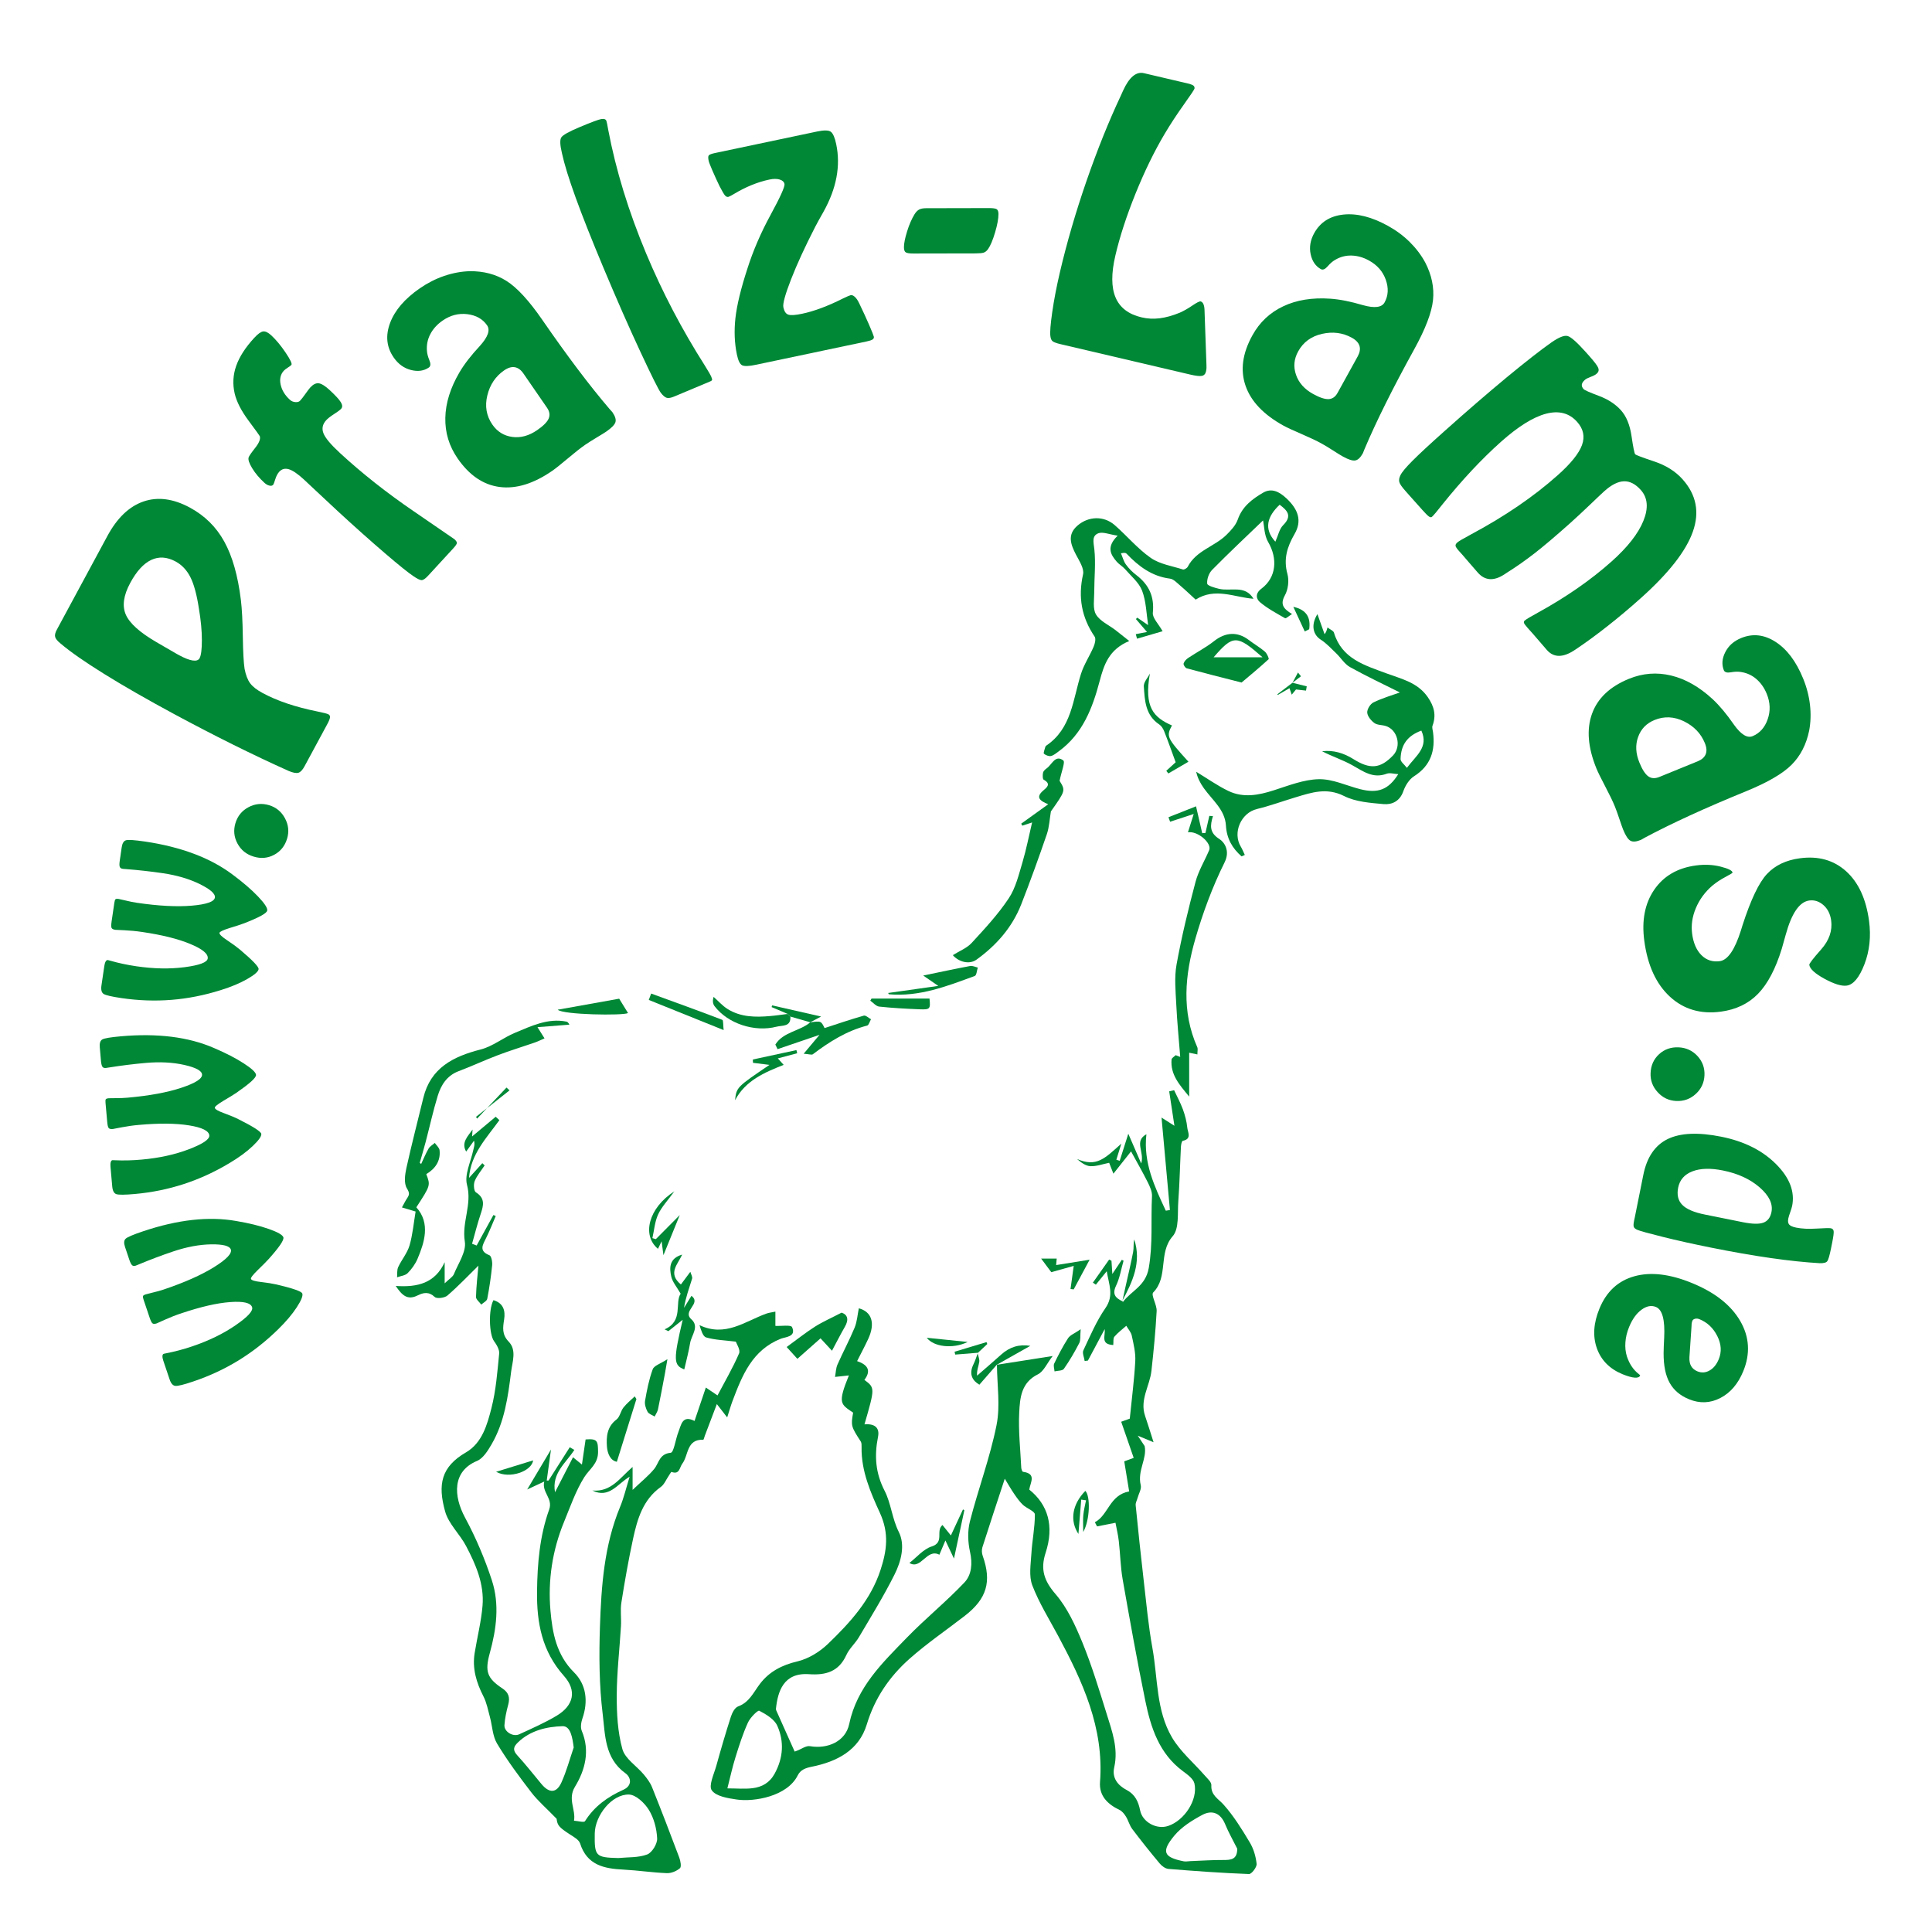 <?xml version="1.0" encoding="utf-8"?>
<!-- Generator: Adobe Illustrator 16.0.3, SVG Export Plug-In . SVG Version: 6.00 Build 0)  -->
<!DOCTYPE svg PUBLIC "-//W3C//DTD SVG 1.1//EN" "http://www.w3.org/Graphics/SVG/1.1/DTD/svg11.dtd">
<svg version="1.1" id="Ebene_1" xmlns="http://www.w3.org/2000/svg" xmlns:xlink="http://www.w3.org/1999/xlink" x="0px" y="0px"
	 width="100px" height="100px" viewBox="0 0 100 100" enable-background="new 0 0 100 100" xml:space="preserve">
<rect fill="#FFFFFF" width="100" height="100"/>
<g>
	<polygon fill="#008836" points="58.085,67.341 58.092,67.349 58.093,67.349 	"/>
	<path fill="#008836" d="M50.598,70.037c0.002,0.007,0.004,0.014,0.006,0.021c0.005-0.014,0.009-0.027,0.014-0.04L50.598,70.037z"/>
	<path fill="#008836" d="M53.329,69.661c-0.578-0.095-1.07,0.057-1.509,0.453c-0.41,0.37-0.831,0.728-1.246,1.09
		c-0.024-0.271,0.077-0.485,0.112-0.711c0.021-0.138-0.048-0.29-0.082-0.435c-0.07,0.188-0.131,0.38-0.219,0.561
		c-0.258,0.528-0.033,0.854,0.307,1.053c0.332-0.38,0.623-0.714,0.914-1.048c0.001,0-0.02,0.021-0.02,0.021
		c0.007-0.001,0.014-0.002,0.02-0.004c0-0.002,0-0.005,0-0.008C52.168,70.316,52.731,69.999,53.329,69.661z"/>
	<path fill-rule="evenodd" clip-rule="evenodd" fill="#008836" d="M21.798,60.249c0.126-0.267,0.237-0.543,0.385-0.798
		c0.07-0.12,0.212-0.196,0.322-0.293c0.086,0.125,0.233,0.245,0.247,0.379c0.06,0.563-0.228,0.958-0.688,1.236
		c0.222,0.584,0.222,0.584-0.515,1.717c0.754,0.831,0.403,1.854,0.063,2.664c-0.115,0.272-0.303,0.534-0.513,0.744
		c-0.127,0.127-0.361,0.146-0.547,0.214c0.016-0.177-0.012-0.375,0.058-0.527c0.177-0.382,0.47-0.724,0.586-1.117
		c0.165-0.562,0.214-1.158,0.316-1.76c-0.281-0.085-0.46-0.138-0.708-0.212c0.104-0.187,0.177-0.34,0.271-0.479
		c0.124-0.186,0.128-0.274-0.016-0.511c-0.159-0.262-0.099-0.707-0.024-1.049c0.267-1.214,0.583-2.417,0.875-3.626
		c0.377-1.561,1.55-2.147,2.959-2.508c0.64-0.163,1.187-0.619,1.781-0.864c0.83-0.342,1.706-0.779,2.675-0.579
		c0.093,0.021,0.158,0.176,0.142,0.156c-0.521,0.041-1.068,0.085-1.647,0.13c0.169,0.27,0.267,0.425,0.365,0.58
		c-0.172,0.073-0.341,0.159-0.518,0.22c-0.625,0.217-1.26,0.408-1.879,0.643c-0.689,0.261-1.358,0.573-2.048,0.834
		c-0.609,0.23-0.912,0.717-1.085,1.283c-0.239,0.787-0.416,1.593-0.625,2.389c-0.094,0.358-0.202,0.714-0.303,1.07
		C21.75,60.207,21.773,60.227,21.798,60.249z"/>
	<path fill-rule="evenodd" clip-rule="evenodd" fill="#008836" d="M61.977,54.577c-0.188-0.038-0.315-0.065-0.425-0.089
		c0,0.739,0,1.453,0,2.271c-0.512-0.618-0.979-1.143-0.912-1.919c0.007-0.079,0.138-0.149,0.212-0.224
		c0.079,0.03,0.159,0.06,0.236,0.089c-0.07-0.908-0.162-1.815-0.205-2.725c-0.034-0.686-0.106-1.394,0.016-2.06
		c0.261-1.437,0.606-2.86,0.981-4.273c0.15-0.57,0.475-1.093,0.706-1.642c0.152-0.356-0.584-1.007-1.098-0.925
		c0.103-0.325,0.198-0.629,0.299-0.948c-0.454,0.15-0.838,0.275-1.223,0.401c-0.029-0.078-0.057-0.155-0.084-0.233
		c0.489-0.194,0.978-0.387,1.427-0.565c0.124,0.542,0.223,0.966,0.319,1.39c0.055-0.003,0.111-0.008,0.168-0.011
		c0.066-0.294,0.133-0.589,0.2-0.884c0.063,0.004,0.124,0.009,0.188,0.013c-0.148,0.486-0.191,0.858,0.34,1.19
		c0.23,0.144,0.568,0.587,0.264,1.201c-0.627,1.262-1.125,2.606-1.516,3.962c-0.536,1.858-0.724,3.752,0.101,5.608
		C62.009,54.289,61.977,54.404,61.977,54.577z"/>
	<path fill-rule="evenodd" clip-rule="evenodd" fill="#008836" d="M23.016,65.33c0,0.163,0,0.327,0,0.491c0,0.143,0,0.284,0,0.604
		c0.233-0.226,0.417-0.328,0.479-0.48c0.227-0.554,0.649-1.164,0.564-1.681c-0.165-1.002,0.385-1.918,0.114-2.934
		c-0.142-0.531,0.193-1.191,0.321-1.792c0.033-0.148,0.097-0.29,0.04-0.495c-0.129,0.179-0.258,0.357-0.406,0.563
		c-0.269-0.466,0.086-0.79,0.332-1.142c-0.007,0.097-0.013,0.195-0.024,0.359c0.436-0.365,0.828-0.694,1.221-1.021
		c0.064,0.058,0.128,0.118,0.191,0.177c-0.659,0.918-1.485,1.755-1.57,2.987c0.244-0.27,0.466-0.515,0.687-0.76
		c0.04,0.039,0.08,0.077,0.12,0.115c-0.177,0.27-0.396,0.522-0.516,0.814c-0.067,0.165-0.043,0.512,0.063,0.579
		c0.49,0.308,0.396,0.68,0.25,1.114c-0.172,0.509-0.301,1.032-0.448,1.549c0.079,0.03,0.158,0.061,0.237,0.09
		c0.289-0.526,0.579-1.053,0.868-1.579c0.04,0.019,0.08,0.037,0.12,0.054c-0.166,0.385-0.317,0.775-0.503,1.148
		c-0.174,0.351-0.38,0.661,0.177,0.881c0.103,0.041,0.158,0.346,0.141,0.52c-0.058,0.581-0.143,1.161-0.254,1.734
		c-0.022,0.116-0.202,0.201-0.31,0.3c-0.096-0.133-0.276-0.268-0.272-0.397c0.014-0.563,0.082-1.125,0.125-1.618
		c-0.522,0.512-1.037,1.057-1.603,1.545c-0.145,0.127-0.549,0.179-0.658,0.076c-0.309-0.288-0.585-0.229-0.889-0.079
		c-0.527,0.265-0.81-0.014-1.13-0.492C21.621,66.64,22.521,66.411,23.016,65.33z"/>
	<path fill-rule="evenodd" clip-rule="evenodd" fill="#008836" d="M49.317,49.439c0.344-0.217,0.727-0.363,0.975-0.632
		c0.679-0.737,1.369-1.48,1.92-2.309c0.361-0.542,0.52-1.23,0.712-1.87c0.198-0.662,0.327-1.345,0.497-2.058
		c-0.147,0.048-0.325,0.107-0.504,0.166c-0.021-0.034-0.04-0.067-0.061-0.102c0.445-0.32,0.891-0.639,1.4-1.006
		c-0.454-0.183-0.654-0.368-0.257-0.711c0.173-0.148,0.43-0.337,0.026-0.556c-0.063-0.033-0.063-0.246-0.038-0.364
		c0.018-0.087,0.11-0.172,0.191-0.229c0.271-0.191,0.44-0.723,0.857-0.408c0.11,0.083-0.098,0.588-0.191,1.056
		c0.31,0.506,0.31,0.506-0.45,1.584c-0.066,0.395-0.083,0.809-0.212,1.184c-0.417,1.216-0.854,2.427-1.323,3.625
		c-0.467,1.19-1.284,2.118-2.312,2.86C50.174,49.941,49.625,49.792,49.317,49.439z"/>
	<path fill-rule="evenodd" clip-rule="evenodd" fill="#008836" d="M41.934,52.916c0.563-0.074,0.563-0.074,0.746,0.297
		c0.689-0.224,1.355-0.452,2.032-0.644c0.098-0.027,0.246,0.121,0.371,0.187c-0.066,0.113-0.112,0.306-0.201,0.328
		c-1.057,0.272-1.953,0.837-2.81,1.485c-0.058,0.045-0.189-0.008-0.474-0.028c0.342-0.407,0.595-0.708,0.819-0.977
		c-0.691,0.235-1.431,0.487-2.171,0.74c-0.038-0.08-0.076-0.159-0.114-0.238c0.407-0.658,1.262-0.688,1.808-1.151
		C41.94,52.915,41.934,52.916,41.934,52.916z"/>
	<path fill-rule="evenodd" clip-rule="evenodd" fill="#008836" d="M35.418,70.881c-0.564-0.217-0.569-0.495-0.082-2.569
		c-0.307,0.244-0.523,0.418-0.74,0.589c-0.065-0.031-0.131-0.063-0.196-0.095c0.989-0.425,0.512-1.386,0.831-1.843
		c-0.205-0.358-0.419-0.6-0.484-0.878c-0.111-0.473-0.104-0.956,0.563-1.147c-0.231,0.512-0.762,0.967-0.067,1.547
		c0.158-0.212,0.294-0.396,0.489-0.657c0.035,0.128,0.12,0.261,0.09,0.358c-0.152,0.493-0.333,0.979-0.417,1.508
		c0.127-0.205,0.253-0.408,0.385-0.623c0.537,0.413-0.498,0.773-0.005,1.216c0.429,0.385,0.001,0.822-0.065,1.232
		C35.648,69.962,35.528,70.397,35.418,70.881z"/>
	<path fill-rule="evenodd" clip-rule="evenodd" fill="#008836" d="M41.272,70.333c-0.235-0.26-0.393-0.435-0.555-0.612
		c0.529-0.384,0.978-0.743,1.46-1.051c0.407-0.257,0.853-0.451,1.384-0.728c0.303,0.102,0.393,0.347,0.167,0.737
		c-0.216,0.373-0.411,0.76-0.665,1.235c-0.18-0.195-0.376-0.408-0.593-0.642C42.103,69.598,41.713,69.943,41.272,70.333z"/>
	<path fill-rule="evenodd" clip-rule="evenodd" fill="#008836" d="M32.941,72.415c-0.331,1.062-0.662,2.122-1.013,3.247
		c-0.328-0.061-0.486-0.415-0.513-0.786c-0.037-0.519,0.004-1.031,0.495-1.403c0.175-0.132,0.213-0.433,0.36-0.62
		c0.168-0.213,0.387-0.387,0.584-0.577C32.883,72.322,32.913,72.368,32.941,72.415z"/>
	<path fill-rule="evenodd" clip-rule="evenodd" fill="#008836" d="M40.911,52.618c0.029,0.542-0.409,0.444-0.718,0.524
		c-1.138,0.295-2.521-0.158-3.209-1.065c-0.084-0.111-0.113-0.266-0.047-0.479c0.238,0.21,0.451,0.456,0.716,0.624
		c0.68,0.429,1.446,0.436,2.215,0.368c0.302-0.025,0.602-0.072,0.903-0.109C40.817,52.526,40.864,52.572,40.911,52.618z"/>
	<path fill-rule="evenodd" clip-rule="evenodd" fill="#008836" d="M45.974,51.396c0.838-0.118,1.663-0.234,2.591-0.366
		c-0.313-0.215-0.527-0.362-0.78-0.536c0.875-0.182,1.651-0.348,2.431-0.494c0.122-0.024,0.263,0.051,0.395,0.081
		c-0.049,0.149-0.063,0.399-0.154,0.433c-1.437,0.53-2.871,1.091-4.451,0.949C45.996,51.461,45.988,51.427,45.974,51.396z"/>
	<path fill-rule="evenodd" clip-rule="evenodd" fill="#008836" d="M32.049,51.692c0.194,0.314,0.326,0.528,0.457,0.743
		c-0.241,0.142-3.383,0.091-3.638-0.173C29.985,52.061,31.033,51.873,32.049,51.692z"/>
	<path fill-rule="evenodd" clip-rule="evenodd" fill="#008836" d="M34.546,70.351c-0.068,0.395-0.099,0.584-0.134,0.771
		c-0.116,0.608-0.227,1.217-0.354,1.822c-0.027,0.131-0.114,0.25-0.173,0.376c-0.126-0.08-0.304-0.131-0.366-0.245
		c-0.091-0.167-0.163-0.392-0.131-0.571c0.096-0.552,0.205-1.111,0.398-1.633C33.854,70.684,34.178,70.591,34.546,70.351z"/>
	<path fill-rule="evenodd" clip-rule="evenodd" fill="#008836" d="M33.703,51.426c1.229,0.448,2.46,0.892,3.682,1.36
		c0.06,0.021,0.038,0.255,0.071,0.531c-1.357-0.546-2.616-1.052-3.875-1.56C33.622,51.648,33.663,51.538,33.703,51.426z"/>
	<path fill-rule="evenodd" clip-rule="evenodd" fill="#008836" d="M49.914,78.173c-0.172,0.8-0.344,1.599-0.537,2.499
		c-0.163-0.344-0.3-0.635-0.443-0.938c-0.11,0.259-0.21,0.497-0.312,0.739c-0.655-0.349-0.949,0.803-1.551,0.425
		c0.38-0.293,0.721-0.717,1.152-0.853c0.682-0.217,0.188-0.803,0.559-1.111c0.141,0.175,0.31,0.384,0.435,0.54
		c0.197-0.422,0.412-0.885,0.627-1.348C49.867,78.143,49.891,78.159,49.914,78.173z"/>
	<path fill-rule="evenodd" clip-rule="evenodd" fill="#008836" d="M45.111,51.684c0.999,0,1.998,0,3,0
		c0.056,0.537,0.032,0.578-0.507,0.557c-0.7-0.028-1.401-0.065-2.097-0.14c-0.163-0.018-0.309-0.199-0.461-0.307
		C45.066,51.758,45.089,51.721,45.111,51.684z"/>
	<path fill-rule="evenodd" clip-rule="evenodd" fill="#008836" d="M59.519,34.863c-0.315,1.756,0.197,2.271,1.142,2.687
		c-0.304,0.563-0.271,0.638,0.853,1.877c-0.354,0.206-0.696,0.406-1.041,0.607c-0.036-0.045-0.071-0.091-0.106-0.138
		c0.207-0.187,0.412-0.375,0.485-0.442c-0.214-0.583-0.395-1.101-0.597-1.609c-0.052-0.131-0.141-0.273-0.253-0.348
		c-0.721-0.479-0.751-1.243-0.798-1.975C59.191,35.311,59.408,35.083,59.519,34.863z"/>
	<path fill-rule="evenodd" clip-rule="evenodd" fill="#008836" d="M33.946,64.138c0.37-0.372,0.74-0.744,1.239-1.247
		c-0.325,0.799-0.585,1.439-0.845,2.077c-0.021-0.159-0.05-0.373-0.095-0.719c-0.101,0.209-0.144,0.3-0.188,0.39
		c-0.846-0.696-0.494-2.116,0.848-2.976c-0.343,0.476-0.66,0.804-0.841,1.197c-0.172,0.374-0.203,0.813-0.296,1.225
		C33.828,64.103,33.888,64.122,33.946,64.138z"/>
	<path fill-rule="evenodd" clip-rule="evenodd" fill="#008836" d="M41.262,54.516c-0.316,0.084-0.632,0.168-1.003,0.266
		c0.094,0.104,0.166,0.183,0.304,0.336c-0.997,0.393-1.98,0.812-2.517,1.831c0.074-0.673,0.083-0.681,1.783-1.831
		c-0.299-0.037-0.578-0.072-0.855-0.106c-0.002-0.058-0.004-0.113-0.007-0.172c0.752-0.162,1.504-0.324,2.256-0.487
		C41.235,54.407,41.249,54.461,41.262,54.516z"/>
	<path fill-rule="evenodd" clip-rule="evenodd" fill="#008836" d="M55.935,68.802c-0.031,0.356,0.005,0.563-0.072,0.714
		c-0.238,0.46-0.5,0.912-0.798,1.336c-0.074,0.104-0.317,0.09-0.483,0.131c-0.009-0.136-0.069-0.297-0.018-0.403
		c0.218-0.449,0.448-0.896,0.719-1.315C55.386,69.105,55.612,69.024,55.935,68.802z"/>
	<path fill-rule="evenodd" clip-rule="evenodd" fill="#008836" d="M55.41,66.719c0.055-0.396,0.11-0.79,0.166-1.197
		c-0.429,0.12-0.834,0.233-1.162,0.326c-0.211-0.281-0.356-0.478-0.525-0.705c0.238,0,0.509,0,0.806,0
		c-0.011,0.113-0.021,0.246-0.029,0.337c0.509-0.081,1.053-0.169,1.733-0.278c-0.344,0.641-0.584,1.089-0.825,1.537
		C55.519,66.732,55.464,66.726,55.41,66.719z"/>
	<path fill-rule="evenodd" clip-rule="evenodd" fill="#008836" d="M55.964,77.619c-0.052,0.632-0.103,1.262-0.145,1.778
		c-0.444-0.671-0.345-1.507,0.358-2.229c0.268,0.263,0.244,1.506-0.11,2.129c0-0.379-0.019-0.634,0.006-0.886
		c0.024-0.254,0.092-0.504,0.14-0.755C56.13,77.644,56.047,77.631,55.964,77.619z"/>
	<path fill-rule="evenodd" clip-rule="evenodd" fill="#008836" d="M66.86,35.956c-0.04-0.115-0.072-0.209-0.116-0.335
		c-0.204,0.119-0.402,0.233-0.601,0.347c-0.01-0.009-0.02-0.02-0.03-0.03c0.408-0.312,0.816-0.623,1.225-0.934
		c-0.053-0.064-0.104-0.129-0.155-0.194c-0.108,0.202-0.215,0.404-0.284,0.531c0.212,0.054,0.475,0.119,0.738,0.184
		c-0.014,0.074-0.026,0.147-0.038,0.221c-0.145-0.016-0.288-0.032-0.518-0.059C67.063,35.707,66.967,35.825,66.86,35.956z"/>
	<path fill-rule="evenodd" clip-rule="evenodd" fill="#008836" d="M58.093,67.349c0.054-0.247,0.107-0.495,0.162-0.742
		c0.134-0.602,0.28-1.2,0.396-1.805c0.04-0.211,0.006-0.435,0.058-0.647c0.384,1.176-0.086,2.186-0.624,3.185
		C58.085,67.341,58.093,67.349,58.093,67.349z"/>
	<path fill-rule="evenodd" clip-rule="evenodd" fill="#008836" d="M40.911,52.618c-0.047-0.046-0.094-0.092-0.141-0.137
		c-0.277-0.118-0.555-0.235-0.833-0.354c0.01-0.029,0.02-0.06,0.03-0.088c0.85,0.193,1.699,0.386,2.534,0.577
		c-0.147,0.077-0.356,0.188-0.567,0.299c0,0,0.005-0.001,0.005-0.001C41.597,52.815,41.253,52.717,40.911,52.618z"/>
	<path fill-rule="evenodd" clip-rule="evenodd" fill="#008836" d="M25.678,76.18c0.633-0.195,1.302-0.402,1.916-0.591
		C27.525,76.153,26.372,76.566,25.678,76.18z"/>
	<path fill-rule="evenodd" clip-rule="evenodd" fill="#008836" d="M67.534,32.684c-0.196-0.425-0.394-0.85-0.592-1.275
		c0.718,0.158,0.902,0.589,0.822,1.16C67.687,32.608,67.61,32.646,67.534,32.684z"/>
	<path fill-rule="evenodd" clip-rule="evenodd" fill="#008836" d="M50.087,69.46c-0.78,0.382-1.773,0.246-2.117-0.217
		C48.639,69.312,49.326,69.383,50.087,69.46z"/>
	<path fill-rule="evenodd" clip-rule="evenodd" fill="#008836" d="M24.695,57.9c0.507-0.536,1.015-1.072,1.521-1.608
		c0.053,0.048,0.105,0.096,0.158,0.145c-0.579,0.457-1.157,0.914-1.736,1.371C24.658,57.838,24.676,57.87,24.695,57.9z"/>
	<path fill-rule="evenodd" clip-rule="evenodd" fill="#008836" d="M50.618,70.018c-0.392,0.031-0.784,0.063-1.175,0.095
		c-0.012-0.05-0.023-0.1-0.035-0.148c0.551-0.167,1.101-0.332,1.653-0.498c0.013,0.033,0.027,0.066,0.041,0.099
		c-0.167,0.156-0.334,0.313-0.502,0.472C50.598,70.037,50.618,70.018,50.618,70.018z"/>
	<path fill="#008836" d="M65.042,96.475c0.018,0.168-0.26,0.53-0.393,0.525c-1.392-0.052-2.781-0.153-4.17-0.265
		c-0.16-0.013-0.345-0.151-0.454-0.282c-0.489-0.585-0.965-1.18-1.424-1.789c-0.14-0.187-0.197-0.435-0.321-0.636
		c-0.083-0.135-0.197-0.281-0.335-0.347c-0.617-0.295-1.063-0.729-1.008-1.447c0.213-2.794-0.9-5.197-2.168-7.563
		c-0.463-0.863-0.989-1.705-1.337-2.613c-0.185-0.482-0.08-1.09-0.048-1.637c0.039-0.681,0.184-1.357,0.18-2.035
		c-0.001-0.165-0.419-0.31-0.616-0.494c-0.173-0.164-0.314-0.363-0.45-0.562c-0.158-0.228-0.294-0.47-0.491-0.792
		c-0.403,1.228-0.788,2.383-1.157,3.544c-0.043,0.135-0.034,0.312,0.014,0.445c0.474,1.338,0.216,2.224-0.926,3.108
		c-0.958,0.741-1.964,1.428-2.868,2.229c-1.03,0.917-1.791,2.021-2.204,3.388c-0.406,1.345-1.544,1.93-2.842,2.192
		c-0.326,0.065-0.59,0.158-0.735,0.451c-0.539,1.086-2.258,1.382-3.158,1.248c-0.459-0.067-1.066-0.163-1.289-0.474
		c-0.175-0.245,0.115-0.844,0.235-1.275c0.235-0.85,0.483-1.697,0.753-2.536c0.066-0.202,0.203-0.472,0.371-0.532
		c0.585-0.213,0.797-0.727,1.131-1.166c0.479-0.632,1.137-0.978,1.941-1.166c0.572-0.135,1.154-0.494,1.583-0.907
		c1.14-1.097,2.211-2.268,2.72-3.827c0.324-0.992,0.456-1.889-0.035-2.96c-0.477-1.04-0.969-2.167-0.946-3.389
		c0.001-0.101,0.007-0.223-0.043-0.3c-0.499-0.769-0.515-0.816-0.394-1.492c-0.645-0.441-0.815-0.467-0.22-1.927
		c-0.22,0.023-0.469,0.051-0.717,0.077c0.04-0.213,0.042-0.443,0.126-0.637c0.283-0.643,0.62-1.265,0.888-1.913
		c0.129-0.313,0.149-0.668,0.218-1.001c0.663,0.176,0.867,0.761,0.486,1.585c-0.176,0.381-0.375,0.749-0.575,1.148
		c0.521,0.178,0.761,0.469,0.377,0.972c0.551,0.411,0.551,0.411,0.004,2.302c0.526-0.048,0.796,0.173,0.702,0.641
		c-0.194,0.977-0.138,1.868,0.341,2.798c0.334,0.649,0.383,1.432,0.735,2.132c0.341,0.68,0.118,1.523-0.222,2.201
		c-0.555,1.111-1.211,2.171-1.843,3.243c-0.191,0.324-0.499,0.588-0.652,0.927c-0.393,0.861-1.064,1.05-1.934,0.989
		c-1.324-0.092-1.615,0.903-1.709,1.79c-0.006,0.055,0.03,0.115,0.054,0.17c0.296,0.663,0.593,1.327,0.915,2.046
		c-0.071,0.027,0.027-0.01,0.125-0.047c0.224-0.083,0.465-0.268,0.667-0.233c0.913,0.158,1.841-0.242,2.03-1.145
		c0.4-1.913,1.721-3.169,2.981-4.468c0.958-0.988,2.036-1.86,2.982-2.858c0.376-0.397,0.427-0.983,0.291-1.589
		c-0.112-0.503-0.132-1.079-0.005-1.574c0.427-1.67,1.04-3.296,1.377-4.98c0.202-1.004,0.029-2.081,0.022-3.128
		c0.896-0.14,1.792-0.28,2.884-0.453c-0.294,0.378-0.463,0.8-0.766,0.949c-0.866,0.427-0.927,1.224-0.965,1.976
		c-0.049,0.949,0.06,1.905,0.105,2.859c0.005,0.074,0.05,0.203,0.09,0.209c0.72,0.098,0.375,0.555,0.325,0.922
		c0.974,0.78,1.297,1.894,0.846,3.272c-0.279,0.855-0.081,1.446,0.515,2.138c0.611,0.709,1.028,1.624,1.389,2.505
		c0.491,1.203,0.869,2.454,1.257,3.696c0.278,0.895,0.611,1.786,0.391,2.761c-0.129,0.562,0.192,0.938,0.645,1.178
		c0.443,0.235,0.606,0.61,0.696,1.058c0.121,0.601,0.85,1.002,1.45,0.801c0.842-0.282,1.548-1.354,1.36-2.196
		c-0.055-0.246-0.362-0.465-0.595-0.638c-1.229-0.908-1.663-2.25-1.948-3.644c-0.428-2.086-0.802-4.182-1.171-6.277
		c-0.115-0.656-0.124-1.327-0.201-1.989c-0.037-0.327-0.116-0.649-0.172-0.948c-0.382,0.075-0.668,0.133-0.954,0.188
		c-0.037-0.072-0.075-0.144-0.112-0.215c0.707-0.378,0.748-1.402,1.774-1.597c-0.079-0.485-0.161-0.992-0.254-1.555
		c0.126-0.046,0.284-0.105,0.489-0.18c-0.21-0.605-0.418-1.207-0.647-1.87c0.195-0.071,0.392-0.143,0.444-0.161
		c0.104-1.041,0.232-2.01,0.285-2.983c0.022-0.434-0.089-0.879-0.181-1.311c-0.039-0.183-0.186-0.341-0.284-0.512
		c-0.209,0.187-0.438,0.354-0.618,0.566c-0.072,0.09-0.038,0.269-0.057,0.43c-0.673-0.039-0.401-0.459-0.444-0.823
		c-0.289,0.542-0.579,1.086-0.868,1.628c-0.056,0.007-0.112,0.014-0.168,0.02c-0.027-0.185-0.133-0.408-0.067-0.55
		c0.351-0.744,0.676-1.514,1.141-2.185c0.455-0.654,0.18-1.22,0.069-1.909c-0.227,0.278-0.396,0.486-0.563,0.695
		c-0.052-0.035-0.103-0.071-0.154-0.106c0.281-0.398,0.563-0.798,0.843-1.196c0.04,0.021,0.08,0.043,0.119,0.065
		c0.013,0.2,0.025,0.4,0.044,0.684c0.189-0.282,0.34-0.509,0.49-0.734c0.031,0.016,0.062,0.03,0.092,0.046
		c-0.126,0.434-0.196,0.893-0.389,1.295c-0.21,0.439-0.031,0.634,0.322,0.8c0.012,0.013,0.022,0.026,0.034,0.039
		c0.434-0.581,1.169-0.81,1.336-1.754c0.22-1.254,0.105-2.481,0.168-3.717c0.013-0.242-0.111-0.506-0.225-0.733
		c-0.261-0.52-0.551-1.023-0.859-1.587c-0.297,0.374-0.57,0.721-0.913,1.153c-0.107-0.274-0.164-0.422-0.22-0.563
		c-0.329,0.065-0.652,0.188-0.97,0.175c-0.246-0.012-0.485-0.19-0.692-0.371c1.01,0.433,1.425-0.021,2.293-0.796
		c-0.087,0.277-0.173,0.555-0.259,0.833c0.058,0.018,0.117,0.036,0.174,0.055c0.15-0.47,0.299-0.938,0.445-1.401
		c0.204,0.47,0.409,0.944,0.667,1.538c0.189-0.588-0.392-1.147,0.27-1.512c-0.169,1.467,0.423,2.711,1.004,3.958
		c0.071-0.012,0.142-0.023,0.213-0.036c-0.14-1.541-0.28-3.082-0.434-4.784c0.309,0.197,0.462,0.294,0.667,0.425
		c-0.094-0.614-0.182-1.198-0.27-1.782c0.085-0.02,0.169-0.039,0.254-0.06c0.154,0.332,0.331,0.655,0.457,0.998
		c0.108,0.3,0.193,0.619,0.224,0.936c0.021,0.234,0.253,0.589-0.233,0.686c-0.052,0.011-0.091,0.202-0.096,0.313
		c-0.048,0.938-0.066,1.877-0.135,2.813c-0.047,0.62,0.053,1.424-0.29,1.812c-0.761,0.866-0.208,2.096-1.008,2.91
		c-0.13,0.133,0.195,0.639,0.177,0.966c-0.055,1.032-0.156,2.063-0.27,3.092c-0.085,0.779-0.615,1.495-0.329,2.331
		c0.14,0.403,0.262,0.812,0.439,1.365c-0.313-0.131-0.48-0.199-0.818-0.34c0.176,0.268,0.268,0.403,0.356,0.538
		c0.138,0.645-0.387,1.274-0.201,2.028c0.047,0.191-0.103,0.432-0.162,0.649c-0.034,0.129-0.113,0.261-0.101,0.384
		c0.128,1.286,0.262,2.571,0.411,3.854c0.137,1.184,0.245,2.375,0.457,3.545c0.28,1.556,0.185,3.218,1.014,4.624
		c0.432,0.731,1.122,1.31,1.69,1.962c0.136,0.157,0.354,0.343,0.345,0.505c-0.03,0.522,0.352,0.694,0.635,1.01
		c0.521,0.584,0.943,1.266,1.348,1.944C64.884,95.684,65.003,96.09,65.042,96.475z M63.412,94.417
		c-0.239-0.58-0.679-0.746-1.177-0.48c-0.529,0.282-1.078,0.625-1.454,1.078c-0.69,0.833-0.549,1.12,0.489,1.326
		c0.108,0.023,0.229-0.007,0.344-0.01c0.569-0.021,1.138-0.062,1.706-0.058c0.396,0.001,0.718-0.021,0.72-0.582
		C63.829,95.268,63.592,94.855,63.412,94.417z M38.952,92.557c0.488-0.062,0.883-0.275,1.146-0.757
		c0.445-0.819,0.497-1.66,0.135-2.473c-0.151-0.34-0.577-0.595-0.934-0.779c-0.075-0.039-0.471,0.357-0.586,0.613
		c-0.262,0.578-0.457,1.189-0.646,1.798c-0.158,0.506-0.27,1.026-0.418,1.607C38.141,92.567,38.552,92.606,38.952,92.557z"/>
	<path fill-rule="evenodd" clip-rule="evenodd" fill="#008836" d="M28.811,94.14c-0.541-0.558-0.973-0.928-1.312-1.369
		c-0.626-0.814-1.242-1.646-1.771-2.523c-0.235-0.391-0.245-0.916-0.37-1.376c-0.098-0.362-0.168-0.742-0.337-1.071
		c-0.365-0.712-0.583-1.44-0.453-2.24c0.133-0.817,0.339-1.627,0.408-2.449c0.094-1.117-0.347-2.132-0.855-3.096
		c-0.324-0.615-0.901-1.137-1.081-1.781c-0.391-1.4-0.209-2.313,1.083-3.063c0.833-0.485,1.096-1.433,1.316-2.295
		c0.233-0.914,0.305-1.872,0.398-2.815c0.021-0.206-0.131-0.461-0.267-0.647c-0.25-0.341-0.299-1.619-0.028-2.119
		c0.511,0.154,0.624,0.539,0.552,0.999c-0.065,0.419-0.122,0.777,0.235,1.147c0.424,0.438,0.191,1.041,0.127,1.556
		c-0.161,1.296-0.339,2.604-1.013,3.761c-0.191,0.327-0.435,0.726-0.752,0.858c-1.294,0.542-1.217,1.823-0.623,2.928
		c0.558,1.034,1.025,2.134,1.391,3.251c0.406,1.241,0.237,2.521-0.108,3.77c-0.262,0.948-0.142,1.299,0.656,1.828
		c0.324,0.216,0.397,0.473,0.299,0.836c-0.094,0.348-0.172,0.706-0.196,1.063c-0.022,0.337,0.442,0.622,0.762,0.475
		c0.653-0.3,1.317-0.59,1.933-0.958c0.898-0.535,1.063-1.307,0.381-2.069c-1.13-1.267-1.41-2.741-1.389-4.372
		c0.018-1.45,0.14-2.874,0.629-4.24c0.206-0.573-0.396-0.887-0.255-1.444c-0.333,0.154-0.591,0.274-0.884,0.411
		c0.417-0.701,0.783-1.315,1.232-2.069c-0.09,0.652-0.155,1.128-0.22,1.604c0.032,0,0.063,0,0.095,0.001
		c0.365-0.574,0.731-1.148,1.097-1.723c0.079,0.047,0.157,0.092,0.236,0.138c-0.425,0.671-1.179,1.201-0.999,2.191
		c0.314-0.61,0.605-1.177,0.931-1.81c0.188,0.152,0.316,0.259,0.462,0.378c0.061-0.416,0.126-0.861,0.19-1.3
		c0.616-0.05,0.638,0.079,0.645,0.634c0.007,0.633-0.447,0.894-0.716,1.323c-0.445,0.713-0.724,1.531-1.047,2.316
		c-0.604,1.47-0.838,3.017-0.701,4.585c0.1,1.151,0.305,2.29,1.222,3.2c0.632,0.629,0.74,1.497,0.433,2.38
		c-0.068,0.199-0.111,0.463-0.036,0.641c0.437,1.041,0.176,2.034-0.351,2.898c-0.393,0.647,0.054,1.181-0.05,1.757
		c0.196,0.013,0.52,0.104,0.569,0.025c0.483-0.771,1.175-1.263,1.984-1.626c0.487-0.218,0.394-0.651,0.11-0.854
		c-1.082-0.776-1.047-1.991-1.178-3.065c-0.183-1.491-0.192-3.016-0.142-4.522c0.07-2.104,0.218-4.21,1.041-6.197
		c0.198-0.476,0.314-0.985,0.496-1.565c-0.64,0.371-1.052,1.141-1.93,0.714c0.976,0.084,1.412-0.642,2.083-1.22
		c0,0.332,0,0.663,0,1.187c0.447-0.426,0.818-0.721,1.114-1.078c0.255-0.31,0.262-0.788,0.859-0.843
		c0.162-0.015,0.25-0.702,0.396-1.071c0.147-0.369,0.198-0.903,0.837-0.576c0.191-0.564,0.374-1.106,0.585-1.729
		c0.267,0.18,0.444,0.3,0.604,0.407c0.387-0.734,0.798-1.434,1.115-2.172c0.082-0.188-0.133-0.503-0.167-0.611
		c-0.576-0.072-1.075-0.084-1.538-0.219c-0.172-0.051-0.262-0.386-0.342-0.636c1.332,0.637,2.353-0.194,3.45-0.593
		c0.139-0.052,0.292-0.066,0.478-0.106c0,0.329,0,0.586,0,0.738c0.301,0.016,0.804-0.064,0.861,0.061
		c0.234,0.509-0.335,0.506-0.581,0.604c-1.479,0.588-1.997,1.894-2.499,3.223c-0.087,0.231-0.154,0.469-0.276,0.849
		c-0.246-0.317-0.397-0.513-0.535-0.69c-0.199,0.525-0.411,1.081-0.621,1.636c-0.028,0.073-0.058,0.21-0.083,0.21
		c-0.877-0.032-0.754,0.805-1.086,1.242c-0.144,0.189-0.135,0.583-0.556,0.424c-0.021-0.008-0.1,0.134-0.149,0.208
		c-0.133,0.191-0.225,0.44-0.404,0.568c-0.923,0.658-1.214,1.652-1.435,2.67c-0.238,1.099-0.433,2.207-0.608,3.318
		c-0.062,0.396,0.003,0.809-0.021,1.213c-0.071,1.201-0.215,2.402-0.219,3.604c-0.003,0.926,0.048,1.884,0.293,2.767
		c0.139,0.497,0.73,0.865,1.1,1.305c0.169,0.202,0.337,0.423,0.434,0.664c0.485,1.209,0.952,2.424,1.41,3.645
		c0.064,0.173,0.12,0.475,0.035,0.549c-0.174,0.151-0.451,0.266-0.68,0.256c-0.748-0.029-1.493-0.144-2.241-0.183
		c-1-0.05-1.89-0.225-2.248-1.356c-0.062-0.191-0.329-0.338-0.527-0.466C28.929,94.579,28.848,94.474,28.811,94.14z M33.497,95.987
		c0.253-0.095,0.53-0.55,0.517-0.829c-0.022-0.504-0.167-1.052-0.429-1.478c-0.219-0.357-0.674-0.788-1.033-0.795
		c-0.883-0.021-1.754,1.083-1.768,2.016c-0.017,1.18,0.044,1.241,1.218,1.271C32.506,96.123,33.041,96.159,33.497,95.987z
		 M29.116,89.347c-0.817,0.026-1.665,0.217-2.312,0.844c-0.236,0.229-0.271,0.402-0.029,0.664c0.436,0.476,0.834,0.986,1.247,1.481
		c0.406,0.489,0.782,0.487,1.037-0.076c0.263-0.581,0.429-1.206,0.636-1.811C29.631,89.947,29.537,89.334,29.116,89.347z"/>
	<path fill-rule="evenodd" clip-rule="evenodd" fill="#008836" d="M66.875,31.783c-0.173,0.107-0.313,0.242-0.359,0.216
		c-0.448-0.257-0.912-0.502-1.302-0.833c-0.17-0.145-0.282-0.427,0.078-0.697c0.784-0.587,0.844-1.571,0.344-2.421
		c-0.199-0.339-0.194-0.798-0.262-1.11c-0.849,0.818-1.759,1.669-2.634,2.558c-0.168,0.169-0.278,0.482-0.256,0.712
		c0.012,0.111,0.39,0.215,0.613,0.269c0.606,0.146,1.347-0.218,1.785,0.516c-0.979-0.073-1.99-0.601-2.995,0.043
		c-0.268-0.244-0.531-0.498-0.811-0.736c-0.16-0.136-0.334-0.328-0.519-0.35c-0.937-0.119-1.624-0.639-2.245-1.291
		c-0.039-0.04-0.099-0.061-0.292-0.021c0.084,0.195,0.138,0.415,0.26,0.583c0.148,0.206,0.337,0.393,0.539,0.547
		c0.648,0.496,0.938,1.106,0.852,1.949c-0.027,0.269,0.293,0.573,0.505,0.955c-0.452,0.132-0.888,0.259-1.324,0.386
		c-0.021-0.078-0.044-0.157-0.064-0.234c0.178-0.034,0.355-0.068,0.581-0.113c-0.201-0.235-0.388-0.451-0.574-0.669
		c0.023-0.024,0.047-0.049,0.071-0.073c0.217,0.149,0.434,0.3,0.562,0.388c-0.091-0.586-0.101-1.221-0.311-1.778
		c-0.16-0.425-0.571-0.758-0.885-1.121c-0.125-0.144-0.304-0.24-0.429-0.384c-0.319-0.369-0.553-0.761,0.048-1.348
		c-0.442-0.065-0.767-0.212-1-0.124c-0.353,0.135-0.246,0.475-0.208,0.825c0.079,0.729-0.005,1.475-0.005,2.212
		c0,0.396-0.087,0.866,0.092,1.167c0.205,0.346,0.662,0.542,1.008,0.808c0.212,0.163,0.42,0.332,0.712,0.564
		c-1.055,0.441-1.309,1.232-1.534,2.082c-0.368,1.392-0.878,2.725-2.108,3.623c-0.13,0.096-0.263,0.212-0.41,0.247
		c-0.11,0.025-0.271-0.039-0.362-0.116c-0.041-0.036,0.031-0.206,0.057-0.313c0.01-0.038,0.026-0.085,0.056-0.104
		c1.328-0.894,1.381-2.398,1.807-3.729c0.154-0.484,0.449-0.921,0.65-1.393c0.068-0.158,0.129-0.411,0.052-0.524
		c-0.675-0.993-0.864-2.042-0.599-3.224c0.067-0.297-0.196-0.693-0.364-1.014c-0.275-0.53-0.467-1.038,0.075-1.507
		c0.568-0.492,1.36-0.518,1.924-0.029c0.635,0.554,1.184,1.22,1.868,1.698c0.468,0.327,1.102,0.421,1.667,0.601
		c0.063,0.021,0.21-0.067,0.249-0.141c0.431-0.838,1.378-1.04,1.995-1.643c0.236-0.232,0.489-0.5,0.594-0.802
		c0.236-0.679,0.758-1.067,1.318-1.392c0.441-0.253,0.839-0.045,1.21,0.305c0.608,0.574,0.806,1.159,0.409,1.842
		c-0.381,0.659-0.58,1.291-0.367,2.064c0.094,0.338,0.038,0.802-0.132,1.108C66.246,31.291,66.434,31.509,66.875,31.783z
		 M66.415,27.184c0.487-0.486,0.215-0.762-0.181-1.059c-0.635,0.6-0.84,1.239-0.222,1.913
		C66.157,27.718,66.217,27.382,66.415,27.184z"/>
	<path fill-rule="evenodd" clip-rule="evenodd" fill="#008836" d="M64.263,44.326c-0.479-0.421-0.77-0.919-0.809-1.597
		c-0.048-0.817-0.708-1.319-1.144-1.933c-0.179-0.252-0.326-0.527-0.395-0.85c0.554,0.334,1.086,0.714,1.666,0.994
		c0.774,0.371,1.564,0.22,2.357-0.036c0.763-0.244,1.548-0.558,2.327-0.573c0.712-0.015,1.43,0.336,2.146,0.518
		c0.911,0.23,1.458,0.027,1.963-0.779c-0.227-0.013-0.437-0.083-0.599-0.022c-0.711,0.269-1.222-0.129-1.788-0.444
		c-0.493-0.275-1.041-0.451-1.556-0.719c0.587-0.072,1.128,0.096,1.625,0.408c0.858,0.539,1.39,0.496,2.049-0.193
		c0.45-0.472,0.233-1.339-0.385-1.524c-0.194-0.059-0.432-0.042-0.58-0.151c-0.173-0.125-0.358-0.347-0.372-0.539
		c-0.012-0.173,0.157-0.45,0.322-0.529c0.459-0.223,0.957-0.368,1.367-0.516c-0.854-0.428-1.735-0.84-2.583-1.313
		c-0.281-0.158-0.47-0.478-0.712-0.711c-0.258-0.248-0.505-0.52-0.802-0.71c-0.377-0.243-0.534-0.725-0.171-1.32
		c0.119,0.333,0.238,0.667,0.371,1.04c0.027-0.043,0.061-0.084,0.082-0.131c0.023-0.052,0.036-0.108,0.07-0.218
		c0.135,0.105,0.303,0.166,0.334,0.269c0.405,1.355,1.591,1.687,2.715,2.106c0.781,0.29,1.612,0.466,2.142,1.232
		c0.33,0.479,0.445,0.934,0.244,1.479c-0.034,0.094,0.012,0.218,0.025,0.327c0.128,0.959-0.114,1.738-0.984,2.29
		c-0.25,0.158-0.448,0.479-0.551,0.77c-0.181,0.519-0.582,0.708-1.026,0.669c-0.693-0.063-1.442-0.115-2.044-0.419
		c-0.895-0.45-1.673-0.184-2.494,0.063c-0.671,0.201-1.333,0.446-2.013,0.61c-0.818,0.195-1.277,1.218-0.836,1.949
		c0.082,0.136,0.139,0.285,0.207,0.428C64.377,44.275,64.321,44.301,64.263,44.326z M72.493,39.289
		c-0.003,0.136,0.193,0.277,0.328,0.455c0.464-0.628,1.142-1.067,0.748-1.928C72.857,38.08,72.512,38.538,72.493,39.289z"/>
	<path fill-rule="evenodd" clip-rule="evenodd" fill="#008836" d="M64.263,35.328c-1.073-0.274-1.96-0.496-2.839-0.736
		c-0.075-0.02-0.181-0.184-0.161-0.249c0.033-0.112,0.138-0.222,0.24-0.289c0.441-0.295,0.921-0.541,1.335-0.869
		c0.589-0.464,1.213-0.508,1.802-0.058c0.27,0.208,0.571,0.379,0.829,0.6c0.107,0.091,0.228,0.364,0.194,0.394
		C65.184,34.562,64.679,34.977,64.263,35.328z M65.347,34.02c-1.328-1.168-1.521-1.17-2.529,0
		C63.69,34.02,64.464,34.02,65.347,34.02z"/>
</g>
<g>
	<path fill="#008836" d="M6.471,64.542c-0.068-0.202-0.057-0.345,0.035-0.428c0.091-0.084,0.389-0.211,0.892-0.38
		c0.898-0.302,1.75-0.499,2.556-0.589c0.805-0.089,1.562-0.072,2.268,0.053c0.663,0.111,1.225,0.25,1.688,0.412
		c0.463,0.163,0.715,0.307,0.757,0.431c0.023,0.069-0.03,0.199-0.161,0.391c-0.131,0.191-0.332,0.438-0.602,0.739
		c-0.141,0.153-0.326,0.34-0.555,0.559c-0.259,0.253-0.378,0.408-0.359,0.466c0.023,0.07,0.198,0.124,0.522,0.161
		c0.325,0.038,0.589,0.08,0.793,0.126c0.418,0.098,0.742,0.186,0.971,0.266c0.229,0.079,0.353,0.147,0.372,0.205
		c0.04,0.119-0.058,0.36-0.294,0.722c-0.236,0.361-0.557,0.739-0.961,1.133c-0.635,0.622-1.315,1.156-2.042,1.603
		c-0.727,0.446-1.51,0.811-2.351,1.094c-0.487,0.165-0.794,0.24-0.922,0.228c-0.128-0.012-0.229-0.124-0.3-0.339l-0.325-0.964
		c-0.033-0.1-0.048-0.181-0.044-0.244s0.027-0.102,0.068-0.115c0.008-0.004,0.044-0.011,0.109-0.023
		c0.444-0.085,0.895-0.204,1.353-0.358c0.861-0.29,1.611-0.654,2.249-1.092s0.924-0.75,0.861-0.939
		c-0.076-0.228-0.456-0.315-1.139-0.264c-0.683,0.05-1.523,0.244-2.521,0.58C9.1,68.07,8.815,68.182,8.537,68.307
		c-0.279,0.126-0.42,0.189-0.425,0.191c-0.103,0.035-0.176,0.034-0.22-0.002c-0.044-0.035-0.093-0.133-0.147-0.294l-0.313-0.928
		c-0.03-0.09-0.041-0.152-0.031-0.186s0.055-0.063,0.138-0.091c0.037-0.013,0.161-0.044,0.371-0.095
		c0.21-0.05,0.4-0.103,0.569-0.159c1.071-0.362,1.935-0.745,2.59-1.151c0.655-0.406,0.948-0.713,0.878-0.919
		c-0.062-0.186-0.399-0.273-1.012-0.266c-0.612,0.01-1.267,0.131-1.963,0.365c-0.598,0.201-1.184,0.422-1.76,0.662
		c-0.104,0.044-0.167,0.069-0.188,0.076c-0.082,0.028-0.146,0.019-0.192-0.027c-0.045-0.047-0.091-0.139-0.137-0.274L6.471,64.542z"
		/>
	<path fill="#008836" d="M5.165,54.208c-0.019-0.213,0.026-0.349,0.134-0.409c0.108-0.06,0.427-0.113,0.955-0.16
		c0.945-0.084,1.819-0.076,2.623,0.024s1.535,0.294,2.194,0.58c0.617,0.264,1.132,0.528,1.544,0.796
		c0.413,0.266,0.625,0.465,0.637,0.595c0.006,0.073-0.076,0.188-0.248,0.343c-0.172,0.155-0.425,0.348-0.757,0.579
		c-0.173,0.116-0.396,0.253-0.67,0.413c-0.311,0.185-0.464,0.309-0.458,0.369c0.007,0.073,0.163,0.166,0.47,0.278
		c0.307,0.113,0.555,0.215,0.741,0.308c0.384,0.192,0.678,0.354,0.882,0.483c0.204,0.132,0.308,0.227,0.313,0.287
		c0.011,0.125-0.14,0.337-0.454,0.634c-0.314,0.297-0.714,0.589-1.199,0.877c-0.763,0.457-1.549,0.817-2.359,1.081
		c-0.811,0.265-1.658,0.437-2.542,0.516c-0.511,0.045-0.827,0.048-0.95,0.007c-0.122-0.043-0.192-0.175-0.212-0.401l-0.09-1.014
		c-0.009-0.104-0.004-0.187,0.014-0.247c0.018-0.061,0.049-0.093,0.093-0.096c0.009-0.001,0.046,0,0.111,0.003
		c0.452,0.021,0.918,0.01,1.399-0.034c0.906-0.081,1.719-0.259,2.441-0.535c0.722-0.276,1.074-0.514,1.057-0.714
		c-0.021-0.237-0.37-0.412-1.046-0.521S8.249,58.13,7.2,58.224c-0.303,0.026-0.605,0.068-0.906,0.126
		c-0.3,0.059-0.453,0.087-0.457,0.088c-0.108,0.009-0.18-0.008-0.214-0.054c-0.035-0.045-0.06-0.152-0.074-0.321l-0.087-0.974
		c-0.009-0.096-0.004-0.159,0.012-0.188c0.017-0.029,0.069-0.049,0.156-0.056c0.039-0.004,0.166-0.006,0.382-0.005
		c0.216,0,0.413-0.008,0.59-0.024c1.127-0.1,2.056-0.271,2.788-0.514s1.087-0.472,1.068-0.688c-0.018-0.195-0.325-0.359-0.922-0.494
		c-0.597-0.134-1.262-0.168-1.994-0.103c-0.628,0.056-1.25,0.133-1.866,0.231c-0.112,0.019-0.179,0.028-0.201,0.031
		c-0.086,0.008-0.146-0.017-0.18-0.072c-0.033-0.056-0.056-0.155-0.069-0.298L5.165,54.208z"/>
	<path fill="#008836" d="M6.299,43.857c0.031-0.21,0.106-0.333,0.226-0.366c0.119-0.033,0.441-0.011,0.966,0.065
		c0.938,0.138,1.787,0.35,2.545,0.635c0.758,0.284,1.425,0.643,1.999,1.074c0.539,0.4,0.978,0.778,1.317,1.133
		c0.339,0.355,0.499,0.599,0.48,0.728c-0.011,0.073-0.118,0.165-0.321,0.275c-0.203,0.111-0.494,0.24-0.871,0.387
		c-0.195,0.072-0.444,0.154-0.749,0.245c-0.345,0.108-0.522,0.192-0.531,0.252c-0.011,0.073,0.121,0.2,0.392,0.38
		c0.273,0.18,0.489,0.338,0.65,0.472c0.329,0.276,0.577,0.502,0.745,0.676c0.168,0.175,0.247,0.292,0.238,0.352
		c-0.018,0.125-0.214,0.294-0.589,0.51c-0.375,0.215-0.832,0.406-1.37,0.573c-0.848,0.268-1.697,0.435-2.546,0.504
		c-0.85,0.068-1.714,0.038-2.591-0.091c-0.508-0.075-0.816-0.146-0.925-0.215c-0.108-0.069-0.146-0.216-0.113-0.439l0.148-1.006
		c0.015-0.104,0.039-0.183,0.071-0.237s0.07-0.079,0.113-0.072c0.009,0.001,0.044,0.01,0.108,0.029
		c0.435,0.125,0.89,0.223,1.368,0.293c0.899,0.131,1.732,0.147,2.499,0.047c0.766-0.101,1.164-0.25,1.193-0.448
		c0.035-0.237-0.264-0.488-0.896-0.751c-0.632-0.265-1.468-0.473-2.509-0.625c-0.301-0.045-0.605-0.073-0.911-0.088
		c-0.306-0.014-0.46-0.021-0.465-0.022c-0.108-0.016-0.173-0.049-0.196-0.102c-0.023-0.051-0.022-0.161,0.002-0.329l0.142-0.968
		c0.014-0.095,0.032-0.154,0.056-0.179c0.023-0.025,0.079-0.032,0.165-0.02c0.039,0.006,0.164,0.034,0.374,0.084
		c0.21,0.052,0.404,0.089,0.58,0.116c1.119,0.164,2.062,0.213,2.83,0.148c0.768-0.066,1.168-0.206,1.199-0.421
		c0.028-0.193-0.232-0.425-0.782-0.696c-0.549-0.27-1.188-0.457-1.915-0.564c-0.624-0.091-1.247-0.161-1.869-0.209
		c-0.113-0.007-0.181-0.013-0.202-0.016c-0.085-0.012-0.139-0.05-0.158-0.112c-0.02-0.063-0.019-0.165,0.002-0.306L6.299,43.857z"/>
	<path fill="#008836" d="M13.13,44.338c-0.375-0.113-0.654-0.338-0.836-0.673c-0.183-0.337-0.219-0.691-0.107-1.062
		c0.11-0.366,0.335-0.641,0.673-0.822c0.339-0.182,0.696-0.216,1.07-0.104c0.362,0.11,0.636,0.334,0.819,0.676
		c0.184,0.341,0.221,0.693,0.111,1.056c-0.114,0.378-0.337,0.657-0.667,0.834C13.863,44.421,13.508,44.453,13.13,44.338z"/>
	<path fill="#008836" d="M16.947,37.469l-1.185,2.195c-0.102,0.188-0.205,0.298-0.313,0.333c-0.108,0.034-0.275,0.004-0.501-0.09
		c-0.932-0.418-1.899-0.876-2.902-1.374c-1.003-0.499-2.002-1.018-2.999-1.554c-1.437-0.775-2.654-1.473-3.655-2.096
		c-1-0.621-1.753-1.146-2.26-1.577c-0.159-0.128-0.25-0.24-0.277-0.336c-0.026-0.096,0.001-0.22,0.085-0.375l2.619-4.853
		c0.504-0.935,1.127-1.53,1.868-1.785c0.741-0.254,1.541-0.148,2.399,0.315c0.771,0.416,1.365,1.002,1.783,1.761
		c0.419,0.758,0.705,1.766,0.859,3.021c0.055,0.463,0.089,1.093,0.1,1.888c0.012,0.794,0.042,1.352,0.09,1.669
		c0.063,0.331,0.161,0.584,0.293,0.76c0.133,0.175,0.348,0.342,0.646,0.502c0.753,0.407,1.697,0.724,2.832,0.953
		c0.314,0.063,0.505,0.113,0.571,0.148c0.06,0.032,0.087,0.084,0.081,0.155S17.03,37.314,16.947,37.469z M8.095,33.236l1.071,0.62
		l0.116,0.063c0.281,0.151,0.511,0.241,0.692,0.268c0.181,0.026,0.3-0.013,0.356-0.118c0.08-0.148,0.12-0.462,0.119-0.942
		c0-0.479-0.051-1.021-0.153-1.623c-0.111-0.728-0.259-1.273-0.444-1.635c-0.185-0.363-0.439-0.631-0.764-0.807
		c-0.446-0.24-0.866-0.266-1.263-0.079c-0.396,0.188-0.758,0.585-1.084,1.19c-0.348,0.643-0.424,1.19-0.229,1.64
		C6.708,32.261,7.235,32.735,8.095,33.236z"/>
	<path fill="#008836" d="M23.45,28.395l-1.302,1.415c-0.14,0.152-0.253,0.224-0.339,0.217c-0.087-0.008-0.221-0.074-0.404-0.2
		c-0.259-0.17-0.755-0.569-1.486-1.196s-1.539-1.347-2.422-2.16c-0.258-0.236-0.583-0.542-0.977-0.912
		c-0.394-0.371-0.657-0.618-0.791-0.741c-0.317-0.292-0.576-0.468-0.775-0.529s-0.367-0.017-0.502,0.13
		c-0.084,0.093-0.152,0.222-0.203,0.387s-0.089,0.263-0.114,0.29c-0.042,0.046-0.107,0.06-0.194,0.038
		c-0.087-0.021-0.172-0.068-0.255-0.145c-0.267-0.245-0.478-0.498-0.635-0.757s-0.217-0.444-0.182-0.556
		c0.023-0.072,0.137-0.238,0.341-0.496c0.204-0.259,0.283-0.46,0.237-0.604c-0.01-0.026-0.204-0.293-0.581-0.803
		c-0.377-0.508-0.617-0.975-0.718-1.4c-0.113-0.487-0.088-0.965,0.077-1.435c0.165-0.468,0.475-0.952,0.933-1.449
		c0.19-0.207,0.344-0.318,0.461-0.333c0.117-0.016,0.255,0.05,0.417,0.197c0.253,0.233,0.503,0.535,0.75,0.902
		s0.346,0.58,0.295,0.635c-0.03,0.032-0.091,0.078-0.184,0.137c-0.092,0.059-0.16,0.112-0.203,0.157
		c-0.173,0.188-0.23,0.428-0.169,0.717c0.061,0.29,0.22,0.553,0.478,0.79c0.078,0.072,0.172,0.112,0.284,0.121
		c0.111,0.009,0.192-0.015,0.243-0.069c0.081-0.088,0.176-0.21,0.287-0.368c0.111-0.157,0.193-0.265,0.249-0.326
		c0.144-0.156,0.287-0.226,0.429-0.21c0.142,0.016,0.331,0.132,0.565,0.348c0.303,0.28,0.498,0.491,0.583,0.634
		c0.085,0.142,0.09,0.254,0.014,0.337c-0.059,0.065-0.182,0.158-0.37,0.277c-0.188,0.121-0.321,0.225-0.401,0.313
		c-0.19,0.207-0.239,0.432-0.145,0.676c0.094,0.245,0.383,0.588,0.866,1.033c1.136,1.046,2.402,2.046,3.797,2.999
		c1.396,0.954,2.103,1.439,2.121,1.456c0.087,0.08,0.128,0.147,0.122,0.201C23.638,28.169,23.573,28.262,23.45,28.395z"/>
	<path fill="#008836" d="M28.584,24.37c-0.967,0.668-1.875,0.946-2.722,0.836c-0.847-0.11-1.573-0.604-2.177-1.479
		c-0.44-0.639-0.652-1.338-0.635-2.103c0.016-0.763,0.26-1.546,0.731-2.35c0.248-0.422,0.599-0.877,1.053-1.364
		c0.422-0.466,0.549-0.823,0.378-1.07c-0.227-0.329-0.567-0.521-1.02-0.578c-0.453-0.056-0.88,0.054-1.281,0.331
		c-0.278,0.192-0.489,0.423-0.633,0.693c-0.144,0.27-0.204,0.561-0.18,0.87c0.009,0.146,0.052,0.308,0.126,0.489
		c0.075,0.179,0.068,0.305-0.021,0.374c-0.263,0.181-0.574,0.225-0.934,0.131c-0.361-0.092-0.659-0.309-0.893-0.648
		c-0.37-0.536-0.431-1.13-0.185-1.787c0.246-0.655,0.76-1.254,1.542-1.794c0.402-0.276,0.82-0.49,1.257-0.638
		c0.437-0.15,0.874-0.231,1.313-0.246c0.73-0.009,1.369,0.16,1.917,0.507s1.164,1.019,1.849,2.011
		c1.293,1.874,2.451,3.41,3.477,4.61c0.09,0.097,0.141,0.153,0.151,0.169c0.146,0.211,0.198,0.384,0.158,0.517
		c-0.041,0.135-0.2,0.298-0.478,0.49c-0.083,0.056-0.247,0.159-0.494,0.306c-0.248,0.149-0.446,0.274-0.596,0.377
		c-0.231,0.16-0.531,0.395-0.897,0.705C29.022,24.039,28.754,24.252,28.584,24.37z M27.089,19.328
		c-0.128-0.185-0.276-0.292-0.444-0.321c-0.168-0.028-0.353,0.026-0.553,0.166c-0.442,0.305-0.732,0.737-0.868,1.293
		c-0.136,0.557-0.05,1.06,0.259,1.508c0.255,0.37,0.601,0.583,1.036,0.642c0.435,0.057,0.862-0.061,1.284-0.352
		c0.319-0.22,0.518-0.419,0.595-0.598c0.078-0.18,0.05-0.367-0.085-0.562L27.089,19.328z"/>
	<path fill="#008836" d="M34.896,20.524c-0.167,0.07-0.294,0.092-0.382,0.068c-0.089-0.024-0.19-0.107-0.303-0.25
		c-0.121-0.159-0.478-0.874-1.07-2.145c-0.592-1.27-1.231-2.725-1.917-4.362c-0.599-1.431-1.075-2.632-1.428-3.606
		s-0.59-1.744-0.712-2.31c-0.099-0.414-0.109-0.682-0.032-0.805c0.076-0.123,0.398-0.304,0.963-0.54
		c0.594-0.249,0.962-0.386,1.104-0.411c0.142-0.025,0.231,0.004,0.267,0.091c0.017,0.04,0.05,0.2,0.098,0.478
		c0.395,2.078,1.049,4.208,1.961,6.388c0.837,2.002,1.85,3.936,3.039,5.804c0.189,0.308,0.296,0.489,0.32,0.547
		c0.041,0.098,0.06,0.162,0.054,0.19c-0.004,0.029-0.044,0.06-0.12,0.09l-0.285,0.12L34.896,20.524z"/>
	<path fill="#008836" d="M44.853,17.674l-5.718,1.205c-0.367,0.078-0.608,0.087-0.723,0.027c-0.115-0.058-0.204-0.241-0.269-0.547
		c-0.125-0.594-0.15-1.224-0.078-1.891c0.074-0.667,0.28-1.519,0.617-2.554c0.296-0.932,0.697-1.863,1.204-2.794
		c0.506-0.931,0.746-1.463,0.718-1.598c-0.023-0.111-0.106-0.187-0.25-0.23c-0.144-0.043-0.319-0.043-0.527,0.001
		c-0.612,0.129-1.227,0.379-1.845,0.752c-0.154,0.09-0.249,0.138-0.286,0.146c-0.055,0.011-0.11-0.011-0.163-0.066
		c-0.053-0.056-0.15-0.219-0.29-0.49c-0.148-0.308-0.275-0.587-0.383-0.839c-0.108-0.252-0.168-0.409-0.18-0.471
		c-0.03-0.141-0.029-0.233,0.003-0.278c0.032-0.045,0.139-0.087,0.323-0.126l5.295-1.116c0.361-0.075,0.597-0.069,0.708,0.019
		c0.111,0.089,0.203,0.301,0.273,0.638c0.236,1.119,0.018,2.284-0.654,3.492c-0.187,0.327-0.33,0.587-0.43,0.781
		c-0.53,1.031-0.947,1.939-1.252,2.721c-0.305,0.784-0.438,1.267-0.399,1.45c0.044,0.208,0.128,0.335,0.252,0.378
		c0.125,0.045,0.364,0.03,0.719-0.045c0.624-0.131,1.329-0.395,2.115-0.79c0.215-0.103,0.347-0.16,0.396-0.17
		c0.067-0.014,0.141,0.016,0.219,0.088c0.08,0.073,0.154,0.183,0.223,0.328c0.193,0.4,0.364,0.773,0.514,1.118
		c0.149,0.346,0.23,0.549,0.244,0.611c0.013,0.061-0.009,0.11-0.064,0.147C45.11,17.607,45.006,17.642,44.853,17.674z"/>
	<path fill="#008836" d="M50.493,13.116l-3.208,0.006c-0.206,0.001-0.34-0.02-0.403-0.06c-0.063-0.041-0.094-0.13-0.094-0.267
		c0-0.194,0.054-0.466,0.163-0.816c0.108-0.351,0.237-0.647,0.387-0.892c0.075-0.119,0.156-0.2,0.243-0.244
		c0.087-0.043,0.206-0.066,0.356-0.066L51.2,10.77c0.194,0,0.322,0.019,0.386,0.056c0.062,0.038,0.094,0.121,0.094,0.252
		c0.001,0.244-0.059,0.563-0.176,0.957c-0.118,0.394-0.236,0.676-0.354,0.845c-0.069,0.101-0.145,0.165-0.225,0.193
		C50.842,13.102,50.699,13.115,50.493,13.116z"/>
	<path fill="#008836" d="M61.596,19.385l-6.693-1.569c-0.214-0.05-0.353-0.101-0.418-0.151c-0.065-0.051-0.104-0.142-0.118-0.274
		c-0.026-0.192,0.006-0.602,0.096-1.23c0.089-0.627,0.222-1.315,0.396-2.064c0.361-1.541,0.82-3.116,1.378-4.73
		c0.559-1.612,1.149-3.083,1.776-4.414c0.029-0.065,0.069-0.154,0.122-0.271c0.315-0.689,0.674-0.988,1.076-0.894l2.355,0.553
		c0.102,0.03,0.173,0.063,0.214,0.097c0.039,0.035,0.055,0.084,0.048,0.146c-0.014,0.055-0.2,0.334-0.559,0.838
		c-0.358,0.503-0.686,1.002-0.981,1.498c-0.543,0.914-1.046,1.948-1.514,3.104c-0.466,1.157-0.815,2.225-1.043,3.205
		c-0.216,0.919-0.213,1.642,0.011,2.169c0.223,0.527,0.672,0.871,1.348,1.029c0.304,0.072,0.616,0.087,0.938,0.047
		c0.32-0.041,0.666-0.136,1.035-0.288c0.2-0.088,0.418-0.21,0.649-0.368c0.232-0.158,0.377-0.229,0.432-0.217
		c0.061,0.015,0.108,0.06,0.143,0.135c0.033,0.076,0.053,0.171,0.058,0.288l0.101,2.856c0.004,0.04,0.004,0.091,0.002,0.155
		s-0.01,0.125-0.024,0.186c-0.03,0.135-0.103,0.212-0.213,0.234C62.098,19.479,61.894,19.455,61.596,19.385z"/>
	<path fill="#008836" d="M66.433,22.031c-1.03-0.569-1.684-1.256-1.963-2.063c-0.28-0.807-0.162-1.676,0.352-2.607
		c0.373-0.678,0.906-1.182,1.598-1.507c0.689-0.327,1.5-0.458,2.43-0.394c0.487,0.033,1.051,0.144,1.69,0.333
		c0.604,0.17,0.981,0.124,1.126-0.14c0.193-0.349,0.214-0.74,0.063-1.17c-0.152-0.431-0.442-0.763-0.869-0.998
		c-0.295-0.163-0.596-0.249-0.902-0.257c-0.306-0.009-0.593,0.067-0.858,0.227c-0.127,0.073-0.254,0.183-0.382,0.332
		c-0.128,0.147-0.241,0.196-0.344,0.147c-0.279-0.154-0.457-0.413-0.535-0.777c-0.077-0.364-0.016-0.727,0.183-1.088
		c0.315-0.569,0.82-0.89,1.517-0.963c0.697-0.072,1.462,0.121,2.295,0.58c0.427,0.235,0.805,0.515,1.133,0.839
		c0.328,0.325,0.597,0.68,0.805,1.065c0.334,0.649,0.468,1.296,0.401,1.941s-0.392,1.496-0.975,2.552
		c-1.099,1.993-1.958,3.716-2.572,5.168c-0.048,0.123-0.075,0.194-0.084,0.21c-0.125,0.225-0.256,0.348-0.394,0.372
		c-0.139,0.024-0.355-0.045-0.65-0.209c-0.087-0.048-0.254-0.149-0.496-0.305c-0.241-0.156-0.442-0.277-0.603-0.365
		c-0.245-0.136-0.589-0.298-1.031-0.489C66.924,22.275,66.614,22.13,66.433,22.031z M70.277,18.442
		c0.108-0.197,0.138-0.377,0.089-0.541c-0.051-0.162-0.181-0.302-0.396-0.42c-0.47-0.26-0.985-0.327-1.544-0.2
		c-0.56,0.128-0.971,0.43-1.232,0.906c-0.219,0.394-0.256,0.798-0.112,1.213c0.142,0.415,0.438,0.746,0.886,0.993
		c0.341,0.188,0.607,0.275,0.802,0.265c0.195-0.01,0.351-0.119,0.465-0.328L70.277,18.442z"/>
	<path fill="#008836" d="M74.116,26.753c-0.036,0.033-0.089,0.026-0.155-0.019c-0.066-0.046-0.181-0.16-0.343-0.342l-0.256-0.287
		l-0.406-0.455l-0.205-0.231c-0.188-0.21-0.295-0.366-0.322-0.466c-0.027-0.102-0.01-0.22,0.056-0.353
		c0.076-0.16,0.287-0.412,0.632-0.757c0.345-0.346,0.899-0.861,1.665-1.542c1.165-1.042,2.235-1.965,3.208-2.771
		c0.975-0.805,1.747-1.409,2.318-1.811c0.379-0.262,0.653-0.371,0.827-0.328c0.171,0.042,0.486,0.321,0.945,0.833l0.169,0.189
		c0.278,0.312,0.438,0.524,0.478,0.635c0.041,0.111,0.014,0.208-0.079,0.29c-0.065,0.06-0.17,0.116-0.315,0.169
		c-0.145,0.054-0.245,0.105-0.3,0.156c-0.094,0.083-0.146,0.163-0.158,0.24c-0.011,0.078,0.02,0.155,0.09,0.235
		c0.05,0.056,0.314,0.174,0.794,0.353c0.479,0.181,0.86,0.429,1.144,0.747c0.279,0.312,0.46,0.757,0.545,1.336
		c0.084,0.578,0.148,0.891,0.189,0.938c0.037,0.041,0.364,0.166,0.979,0.37c0.615,0.205,1.106,0.514,1.472,0.924
		c0.713,0.798,0.891,1.701,0.534,2.711c-0.355,1.009-1.26,2.162-2.711,3.457c-0.577,0.516-1.144,0.992-1.699,1.427
		c-0.552,0.436-1.077,0.821-1.575,1.157c-0.027,0.016-0.066,0.042-0.118,0.079c-0.608,0.409-1.09,0.413-1.448,0.012
		c-0.097-0.107-0.222-0.255-0.38-0.441c-0.158-0.185-0.271-0.316-0.338-0.391L79.07,32.5c-0.104-0.117-0.165-0.2-0.186-0.249
		c-0.019-0.05-0.009-0.091,0.027-0.125c0.08-0.07,0.311-0.21,0.694-0.418c1.474-0.811,2.743-1.694,3.811-2.647
		c0.83-0.741,1.38-1.442,1.648-2.106c0.267-0.661,0.223-1.193-0.137-1.594c-0.274-0.308-0.564-0.458-0.871-0.449
		c-0.306,0.009-0.644,0.178-1.012,0.507c-0.098,0.088-0.344,0.319-0.736,0.695c-0.395,0.377-0.747,0.705-1.059,0.983
		c-0.747,0.666-1.354,1.181-1.822,1.543c-0.468,0.363-0.94,0.696-1.419,0.996c-0.036,0.024-0.089,0.059-0.157,0.104
		c-0.539,0.346-0.99,0.313-1.356-0.097c-0.108-0.121-0.251-0.286-0.427-0.492c-0.177-0.208-0.302-0.353-0.377-0.438l-0.176-0.195
		c-0.112-0.126-0.172-0.216-0.176-0.27c-0.008-0.054,0.024-0.111,0.096-0.173c0.064-0.059,0.299-0.196,0.701-0.412
		c1.753-0.937,3.252-1.961,4.498-3.072c0.677-0.604,1.093-1.122,1.25-1.556s0.074-0.833-0.251-1.197
		c-0.406-0.458-0.943-0.598-1.61-0.424c-0.664,0.175-1.444,0.661-2.341,1.461c-0.993,0.887-1.993,1.955-2.999,3.204
		C74.394,26.449,74.205,26.673,74.116,26.753z"/>
	<path fill="#008836" d="M82.633,39.782c-0.444-1.088-0.521-2.034-0.231-2.837c0.29-0.804,0.926-1.407,1.91-1.809
		c0.718-0.293,1.446-0.349,2.188-0.17c0.743,0.179,1.455,0.586,2.141,1.218c0.358,0.333,0.727,0.773,1.105,1.321
		c0.365,0.513,0.688,0.712,0.965,0.6c0.37-0.152,0.631-0.442,0.783-0.873c0.151-0.431,0.136-0.871-0.049-1.322
		c-0.128-0.313-0.309-0.569-0.542-0.768c-0.232-0.199-0.502-0.318-0.811-0.362c-0.144-0.023-0.313-0.016-0.505,0.018
		c-0.191,0.035-0.312,0.001-0.36-0.102c-0.119-0.294-0.096-0.608,0.072-0.939c0.169-0.333,0.443-0.577,0.825-0.733
		c0.603-0.246,1.196-0.178,1.785,0.203c0.588,0.381,1.062,1.012,1.421,1.893c0.185,0.451,0.302,0.905,0.354,1.364
		c0.053,0.458,0.039,0.902-0.042,1.334c-0.147,0.715-0.449,1.303-0.906,1.763c-0.456,0.46-1.244,0.918-2.361,1.375
		c-2.107,0.86-3.856,1.663-5.248,2.406c-0.114,0.067-0.181,0.104-0.196,0.112c-0.237,0.097-0.418,0.111-0.541,0.042
		c-0.121-0.067-0.247-0.258-0.375-0.571c-0.038-0.092-0.103-0.275-0.194-0.548c-0.091-0.274-0.171-0.495-0.239-0.663
		c-0.106-0.26-0.272-0.603-0.496-1.029C82.863,40.281,82.712,39.973,82.633,39.782z M87.878,39.403
		c0.208-0.086,0.345-0.207,0.408-0.364c0.064-0.158,0.05-0.35-0.043-0.576c-0.203-0.498-0.562-0.873-1.077-1.125
		c-0.515-0.252-1.024-0.276-1.529-0.07c-0.415,0.17-0.698,0.461-0.847,0.874c-0.151,0.411-0.128,0.855,0.066,1.329
		c0.146,0.359,0.299,0.596,0.456,0.71c0.159,0.114,0.348,0.126,0.568,0.037L87.878,39.403z"/>
	<path fill="#008836" d="M89.678,45.166c0.002,0.018-0.121,0.093-0.368,0.225c-0.248,0.13-0.477,0.282-0.687,0.456
		c-0.378,0.329-0.661,0.715-0.847,1.16c-0.187,0.444-0.25,0.886-0.191,1.327c0.064,0.483,0.227,0.852,0.484,1.108
		c0.258,0.255,0.573,0.358,0.945,0.308c0.416-0.056,0.781-0.59,1.1-1.604c0.036-0.113,0.063-0.197,0.079-0.257
		c0.429-1.326,0.85-2.211,1.268-2.654c0.416-0.444,0.984-0.715,1.703-0.811c0.953-0.128,1.75,0.096,2.39,0.672
		c0.639,0.577,1.034,1.432,1.187,2.566c0.108,0.805,0.028,1.554-0.237,2.246c-0.267,0.692-0.575,1.061-0.922,1.108
		c-0.266,0.035-0.647-0.083-1.145-0.353c-0.496-0.271-0.759-0.512-0.788-0.722c-0.008-0.063,0.197-0.328,0.612-0.797
		c0.417-0.47,0.59-0.971,0.519-1.503c-0.046-0.334-0.179-0.6-0.4-0.794c-0.222-0.194-0.466-0.272-0.732-0.237
		c-0.508,0.068-0.914,0.659-1.22,1.772c-0.084,0.308-0.152,0.55-0.205,0.729c-0.32,1.039-0.729,1.814-1.225,2.326
		s-1.137,0.819-1.925,0.926c-1.047,0.141-1.928-0.119-2.641-0.776c-0.712-0.658-1.153-1.619-1.323-2.883
		c-0.143-1.06,0.028-1.944,0.515-2.653c0.484-0.708,1.204-1.127,2.158-1.255c0.453-0.061,0.878-0.041,1.277,0.061
		C89.457,44.958,89.663,45.06,89.678,45.166z"/>
	<path fill="#008836" d="M86.887,54.21c0.391,0.019,0.715,0.169,0.975,0.451c0.259,0.282,0.38,0.615,0.361,1.003
		c-0.019,0.382-0.169,0.703-0.453,0.961c-0.285,0.26-0.621,0.381-1.014,0.362c-0.378-0.019-0.696-0.17-0.956-0.456
		c-0.263-0.286-0.384-0.619-0.366-0.997c0.018-0.396,0.166-0.719,0.443-0.973C86.154,54.31,86.491,54.192,86.887,54.21z"/>
	<path fill="#008836" d="M84.615,63.02l0.444-2.213c0.184-0.912,0.604-1.529,1.259-1.85c0.658-0.319,1.583-0.361,2.777-0.121
		c1.181,0.237,2.124,0.709,2.83,1.415c0.705,0.704,0.984,1.429,0.835,2.171c-0.016,0.076-0.05,0.185-0.1,0.325
		c-0.051,0.142-0.082,0.248-0.098,0.321c-0.028,0.14-0.015,0.245,0.044,0.313c0.056,0.069,0.179,0.122,0.366,0.161
		c0.295,0.059,0.646,0.075,1.059,0.049c0.411-0.026,0.654-0.03,0.732-0.016c0.084,0.017,0.134,0.066,0.146,0.146
		c0.014,0.079-0.012,0.279-0.076,0.599l-0.062,0.308c-0.072,0.358-0.136,0.575-0.19,0.65c-0.055,0.076-0.186,0.111-0.388,0.105
		c-1.505-0.086-3.389-0.355-5.653-0.811c-0.912-0.183-1.738-0.367-2.479-0.552c-0.739-0.184-1.176-0.305-1.311-0.363
		c-0.094-0.041-0.154-0.088-0.181-0.143c-0.027-0.054-0.024-0.162,0.009-0.324L84.615,63.02z M90.208,63.26
		c0.49,0.099,0.847,0.106,1.066,0.024c0.221-0.083,0.36-0.265,0.416-0.545c0.085-0.423-0.117-0.849-0.608-1.277
		s-1.126-0.723-1.907-0.879c-0.639-0.128-1.165-0.113-1.576,0.046c-0.411,0.158-0.656,0.439-0.737,0.84
		c-0.075,0.375-0.005,0.673,0.213,0.895c0.217,0.222,0.607,0.389,1.171,0.501L90.208,63.26z"/>
	<path fill="#008836" d="M87.575,66.409c1.187,0.485,2.019,1.141,2.498,1.964c0.478,0.823,0.531,1.69,0.159,2.599
		c-0.269,0.657-0.666,1.119-1.189,1.389s-1.063,0.291-1.619,0.064c-0.459-0.188-0.795-0.473-1.005-0.854
		c-0.211-0.379-0.314-0.891-0.311-1.532c0.001-0.197,0.012-0.468,0.03-0.813c0.045-0.917-0.097-1.442-0.425-1.577
		c-0.238-0.098-0.489-0.05-0.752,0.144c-0.262,0.193-0.475,0.491-0.64,0.895c-0.109,0.266-0.173,0.529-0.19,0.792
		c-0.02,0.263,0.008,0.507,0.079,0.734c0.132,0.392,0.337,0.694,0.616,0.908c0.05,0.038,0.072,0.063,0.066,0.076
		c-0.034,0.084-0.13,0.121-0.286,0.108c-0.158-0.014-0.364-0.072-0.623-0.177c-0.664-0.273-1.106-0.719-1.328-1.338
		c-0.22-0.618-0.178-1.303,0.13-2.052c0.361-0.886,0.966-1.445,1.811-1.68S86.435,65.942,87.575,66.409z M87.444,70.253
		c-0.009,0.185,0.021,0.337,0.09,0.457c0.068,0.118,0.177,0.209,0.325,0.271c0.214,0.087,0.422,0.073,0.627-0.044
		c0.205-0.115,0.363-0.311,0.476-0.583c0.159-0.388,0.133-0.788-0.076-1.201c-0.208-0.415-0.516-0.706-0.923-0.872
		c-0.08-0.032-0.155-0.041-0.226-0.022c-0.071,0.019-0.117,0.053-0.14,0.105c-0.014,0.036-0.025,0.074-0.032,0.114
		c-0.007,0.038-0.011,0.089-0.011,0.149L87.444,70.253z"/>
</g>
</svg>
